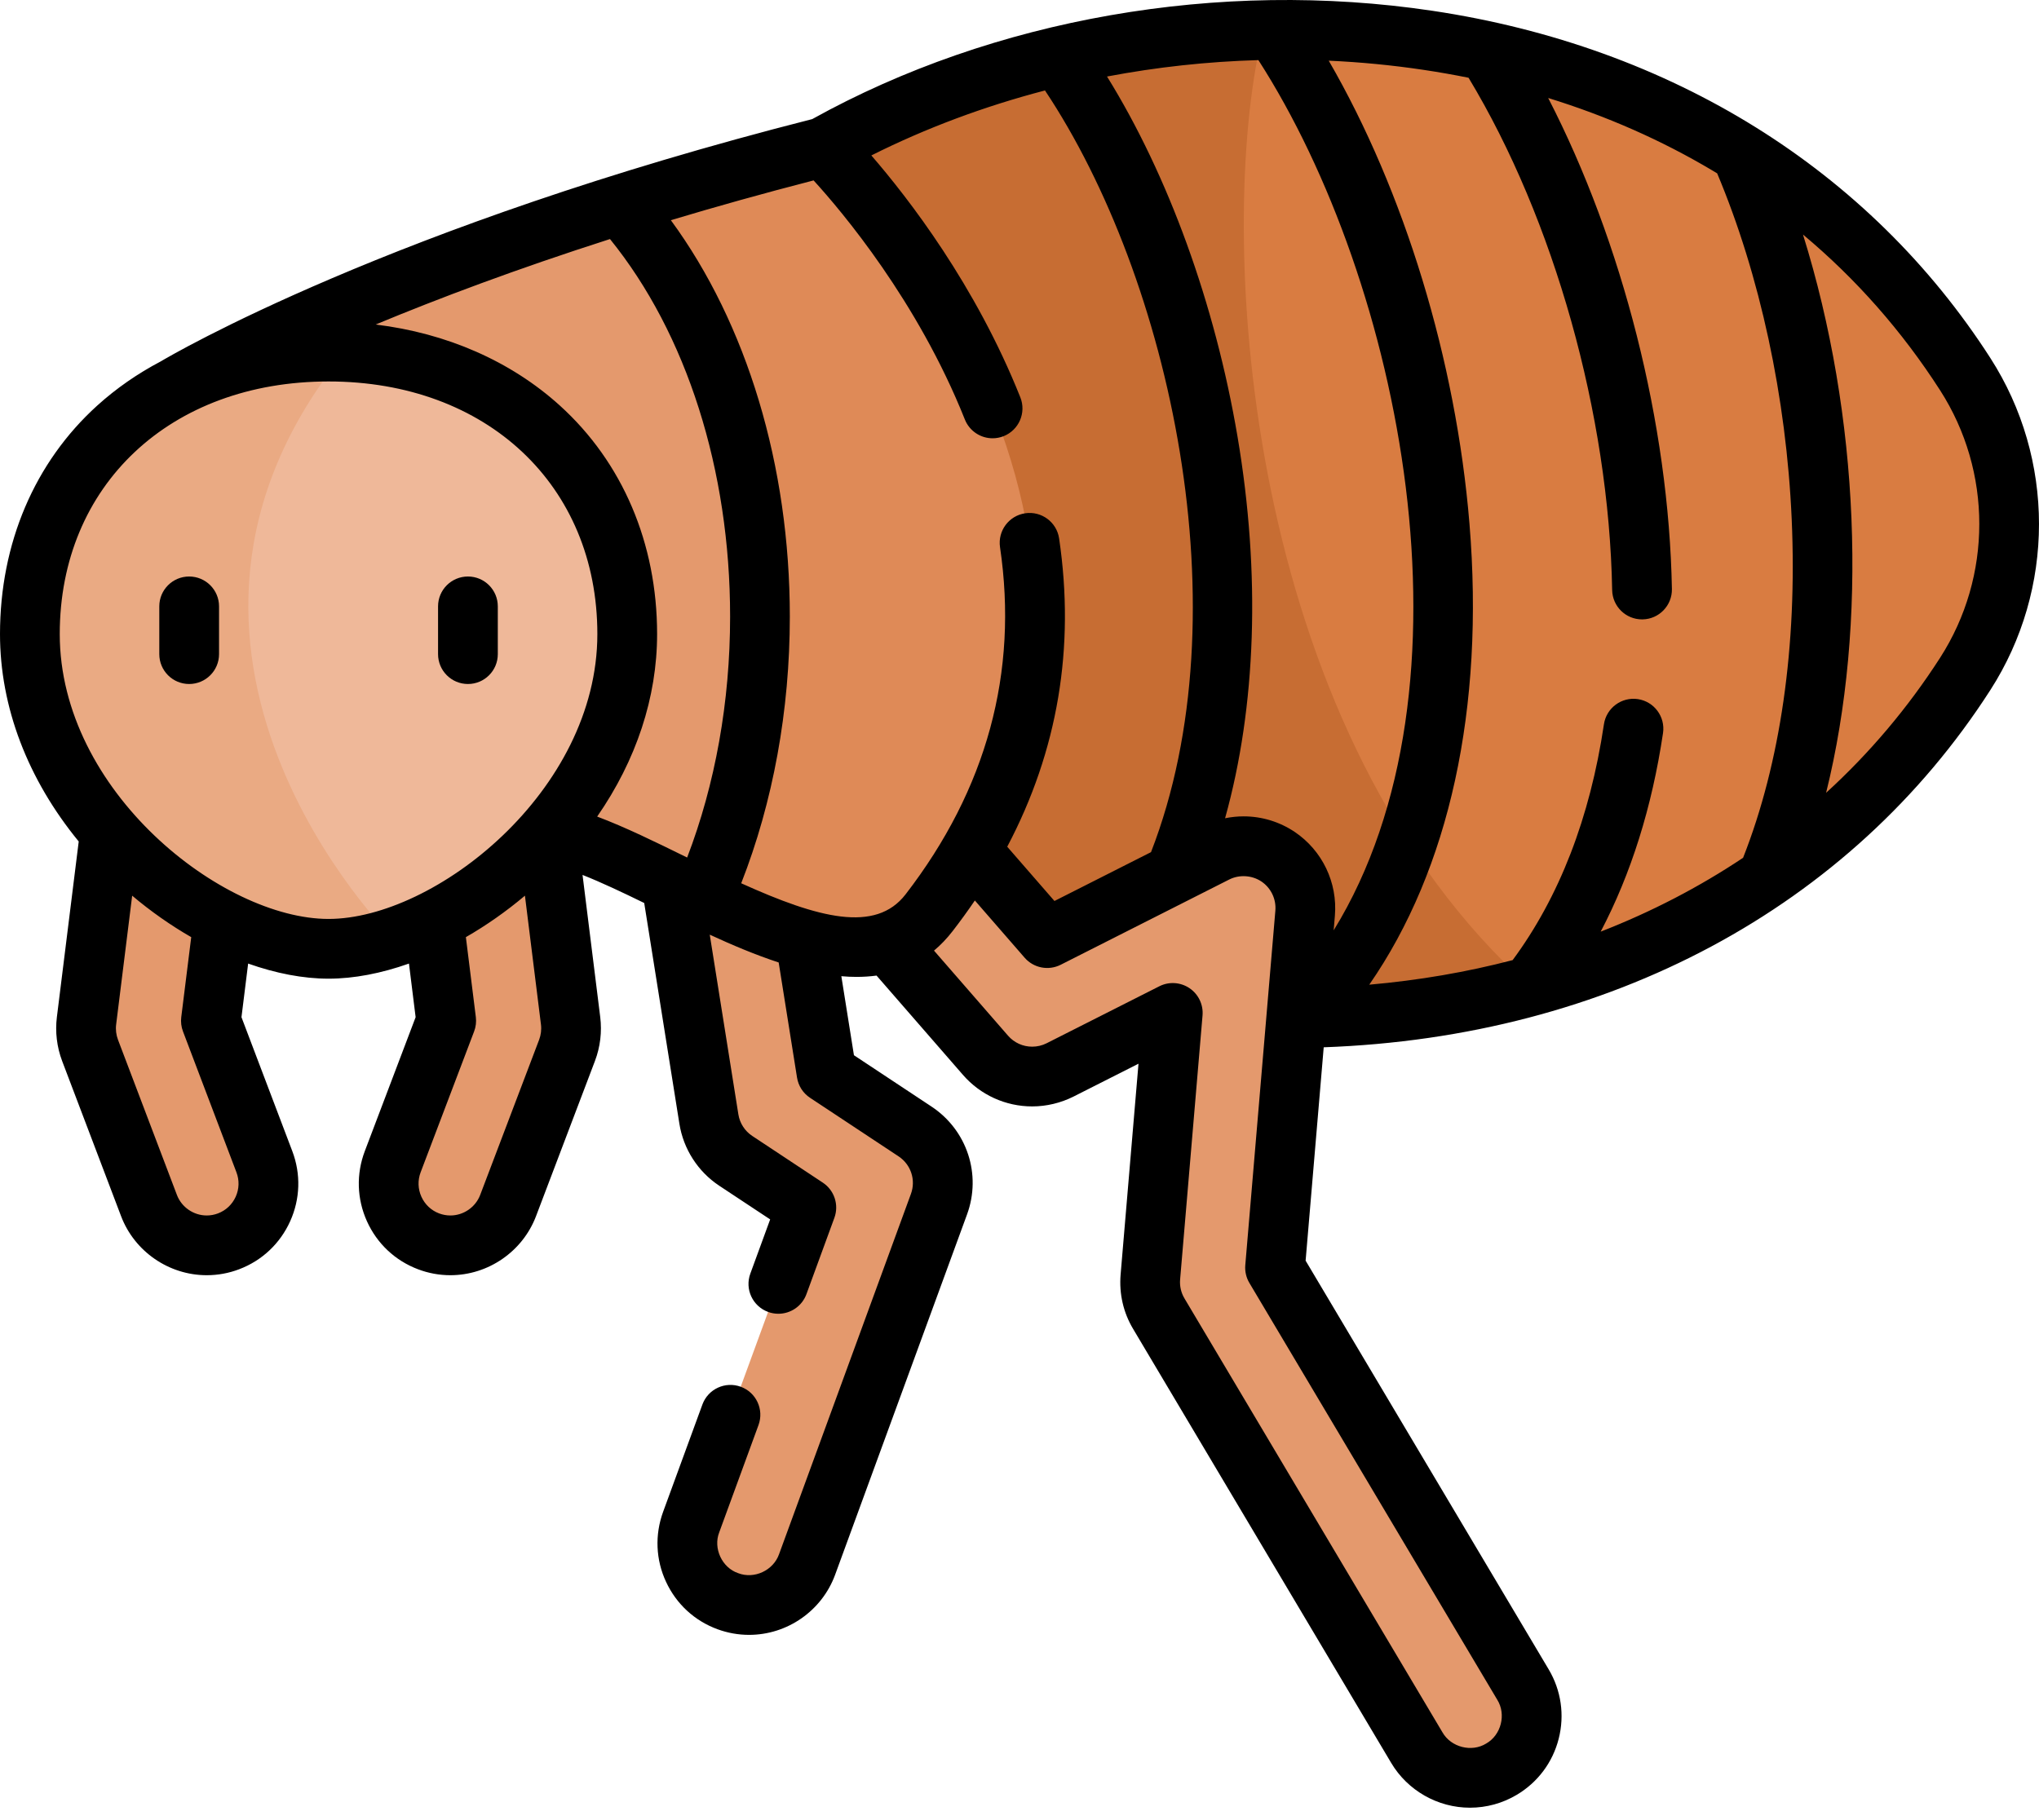 <svg xmlns="http://www.w3.org/2000/svg" width="56" height="50" viewBox="0 0 56 50" fill="none"><path d="M20.574 44.09C20.375 44.09 20.179 44.055 19.992 43.986C19.566 43.831 19.227 43.519 19.037 43.108C18.846 42.697 18.827 42.237 18.983 41.812L22.145 33.171L20.208 31.889C19.813 31.627 19.544 31.209 19.469 30.741L18.372 23.85C18.301 23.403 18.408 22.954 18.674 22.588C18.94 22.221 19.332 21.98 19.78 21.909C19.867 21.895 19.958 21.888 20.049 21.888C20.886 21.888 21.589 22.489 21.72 23.317L22.701 29.473L25.133 31.083C25.791 31.518 26.06 32.339 25.789 33.079L22.166 42.977C21.923 43.643 21.283 44.09 20.574 44.09Z" fill="#E4996D"></path><path d="M53.973 18.511C52.772 20.38 51.332 21.947 49.726 23.236C49.726 23.236 49.064 22.834 48.724 23.073C48.245 23.408 47.253 24.927 47.253 24.927C46 25.653 44.679 26.241 43.314 26.7C43.314 26.7 42.448 26.68 42.009 26.801L41.35 26.883C29.775 20.576 29.961 7.1 34.698 1.03C35.125 1.018 35.983 0.829 35.983 0.829C37.236 0.859 38.489 0.976 39.727 1.188H39.728C39.728 1.188 40.879 2.471 41.252 2.553C41.626 2.635 41.967 1.679 41.965 1.679H41.967C43.562 2.11 45.11 2.708 46.576 3.486C46.576 3.486 47.629 4.942 48.1 5.243C48.443 5.463 49.029 5.02 49.029 5.02C50.918 6.4 52.6 8.141 53.973 10.277C55.583 12.782 55.583 16.006 53.973 18.511Z" fill="#D97C41"></path><path d="M40.664 27.421C39.44 27.68 38.195 27.844 36.947 27.918C36.947 27.918 36.423 27.415 36.078 27.422C35.689 27.43 34.748 27.958 34.748 27.958C33.517 27.932 32.293 27.82 31.089 27.629H31.088C31.088 27.629 30.829 26.943 30.52 26.883C30.211 26.823 29.234 27.27 29.234 27.27C21.859 25.576 15.641 20.885 14.464 14.394C15.585 8.208 21.286 3.656 28.201 1.775C28.201 1.775 29.012 2.164 29.263 2.103C29.587 2.025 29.928 1.366 29.928 1.366C31.267 1.095 32.64 0.922 34.022 0.854C34.022 0.854 34.621 1.165 34.584 1.345C33.444 6.829 34.228 19.722 41.65 26.766C41.768 26.877 40.664 27.421 40.664 27.421Z" fill="#C76D33"></path><path d="M12.37 34.21C12.164 34.21 11.962 34.173 11.768 34.099C10.895 33.767 10.454 32.787 10.785 31.913L12.254 28.043L11.435 21.459C11.319 20.532 11.98 19.683 12.908 19.568C12.978 19.559 13.048 19.555 13.117 19.555C13.971 19.555 14.694 20.194 14.8 21.041L15.671 28.041C15.705 28.314 15.671 28.595 15.574 28.852L13.955 33.116C13.707 33.77 13.07 34.21 12.37 34.21Z" fill="#E4996D"></path><path d="M5.676 34.21C4.977 34.21 4.339 33.77 4.091 33.116L2.473 28.853C2.375 28.595 2.341 28.314 2.375 28.041L3.247 21.041C3.352 20.193 4.075 19.555 4.928 19.555C4.998 19.555 5.069 19.559 5.139 19.568C5.588 19.624 5.989 19.851 6.267 20.209C6.545 20.566 6.667 21.01 6.611 21.459L5.792 28.043L7.261 31.913C7.593 32.787 7.151 33.767 6.278 34.099C6.085 34.172 5.882 34.21 5.676 34.21Z" fill="#E4996D"></path><path d="M40.371 48.837C39.776 48.837 39.217 48.52 38.913 48.008L31.826 36.089C31.644 35.783 31.564 35.434 31.594 35.08L32.209 27.824L29.112 29.39C28.875 29.51 28.611 29.573 28.347 29.573C27.856 29.573 27.39 29.36 27.068 28.99L23.56 24.959C22.947 24.254 23.021 23.182 23.726 22.568C24.035 22.299 24.43 22.151 24.839 22.151C25.33 22.151 25.796 22.363 26.118 22.734L28.759 25.769L33.39 23.427C33.626 23.308 33.89 23.245 34.155 23.245C34.494 23.245 34.822 23.345 35.103 23.535C35.612 23.878 35.896 24.472 35.844 25.084L35.019 34.824L41.828 46.276C42.059 46.665 42.125 47.121 42.014 47.56C41.902 47.999 41.626 48.368 41.237 48.599C40.975 48.755 40.675 48.837 40.371 48.837Z" fill="#E4996D"></path><path d="M17.026 5.62C20.421 6.963 22.726 12.46 22.726 17.054C22.726 19.905 21.43 23.992 19.295 24.676C17.175 23.655 15.099 22.489 13.869 22.9C7.566 25.006 5.609 15.102 4.822 10.64C4.822 10.64 8.906 8.171 17.026 5.62Z" fill="#E4996D"></path><path d="M25.52 25.069C24.176 26.814 21.706 25.838 19.295 24.677C20.293 22.443 20.872 19.788 20.872 16.937C20.872 12.342 19.367 8.252 17.026 5.62C18.713 5.09 20.575 4.557 22.609 4.042C22.609 4.042 33.461 14.768 25.52 25.069Z" fill="#DF8A57"></path><path d="M17.226 17.416C17.226 21.404 13.847 24.761 10.777 25.759C7.88 24.577 -0.122 17.794 9.477 9.668C13.796 9.86 17.226 12.802 17.226 17.416Z" fill="#EFB899"></path><path d="M10.778 25.76C10.172 25.958 9.577 26.064 9.023 26.064C5.668 26.064 0.82 22.192 0.82 17.416C0.82 12.641 4.493 9.657 9.023 9.657C9.175 9.657 9.328 9.661 9.477 9.668C2.817 17.86 10.778 25.76 10.778 25.76Z" fill="#EAAA83"></path><path d="M12.852 18.79C12.398 18.79 12.031 18.423 12.031 17.97V16.657C12.031 16.204 12.398 15.837 12.852 15.837C13.305 15.837 13.672 16.204 13.672 16.657V17.97C13.672 18.423 13.305 18.79 12.852 18.79Z" fill="black"></path><path d="M5.195 18.79C4.742 18.79 4.375 18.423 4.375 17.97V16.657C4.375 16.204 4.742 15.837 5.195 15.837C5.648 15.837 6.016 16.204 6.016 16.657V17.97C6.016 18.423 5.648 18.79 5.195 18.79Z" fill="black"></path><path d="M54.664 9.835C51.342 4.665 45.899 1.277 39.339 0.296C33.489 -0.579 27.289 0.506 22.307 3.272C10.733 6.215 4.708 9.754 4.413 9.929C3.78 10.262 3.195 10.667 2.673 11.139C0.949 12.699 0 14.928 0 17.418C0 19.421 0.759 21.404 2.162 23.116L1.562 27.941C1.512 28.345 1.561 28.761 1.706 29.145L3.325 33.408C3.693 34.379 4.638 35.031 5.677 35.031C5.983 35.031 6.284 34.976 6.569 34.867C7.197 34.629 7.694 34.16 7.97 33.547C8.246 32.934 8.266 32.25 8.028 31.623L6.632 27.943L6.815 26.47C7.575 26.739 8.326 26.885 9.024 26.885C9.721 26.885 10.472 26.739 11.232 26.47L11.415 27.943L10.019 31.623C9.781 32.25 9.801 32.933 10.077 33.547C10.353 34.16 10.85 34.629 11.479 34.867C11.765 34.976 12.066 35.031 12.37 35.031C13.409 35.031 14.354 34.379 14.722 33.408L16.341 29.143C16.486 28.761 16.535 28.345 16.485 27.94L15.999 24.035C16.524 24.243 17.097 24.515 17.693 24.806L18.659 30.87C18.769 31.564 19.168 32.185 19.754 32.573L21.152 33.498L20.607 34.988C20.451 35.413 20.67 35.884 21.096 36.04C21.189 36.074 21.284 36.09 21.377 36.09C21.712 36.09 22.026 35.884 22.148 35.552L22.916 33.454C23.046 33.097 22.915 32.698 22.598 32.488L20.66 31.205C20.456 31.07 20.317 30.854 20.279 30.613L19.493 25.676C20.116 25.964 20.755 26.233 21.386 26.44L21.89 29.602C21.926 29.829 22.055 30.03 22.247 30.157L24.68 31.767C25.019 31.992 25.158 32.416 25.018 32.798L21.396 42.696C21.239 43.141 20.715 43.387 20.273 43.216C19.829 43.066 19.582 42.533 19.753 42.095L20.832 39.147C20.988 38.721 20.769 38.25 20.344 38.095C19.919 37.939 19.447 38.157 19.291 38.583L18.212 41.531C17.981 42.164 18.01 42.848 18.292 43.453C18.575 44.064 19.078 44.527 19.708 44.757C19.986 44.859 20.278 44.911 20.573 44.911C21.625 44.911 22.574 44.248 22.936 43.26L26.559 33.362C26.961 32.265 26.561 31.047 25.586 30.4L23.453 28.988L23.107 26.817C23.249 26.83 23.389 26.836 23.527 26.836C23.712 26.836 23.895 26.824 24.074 26.8L26.449 29.53C26.927 30.079 27.619 30.394 28.348 30.394C28.74 30.394 29.132 30.3 29.483 30.124L31.268 29.221L30.777 35.012C30.733 35.54 30.852 36.059 31.122 36.509L38.208 48.428C38.659 49.188 39.488 49.659 40.371 49.659C40.824 49.659 41.269 49.537 41.657 49.305C42.234 48.962 42.644 48.414 42.809 47.764C42.974 47.114 42.877 46.437 42.533 45.858L35.858 34.631L36.355 28.77C44.175 28.489 50.819 24.939 54.664 18.956C56.445 16.186 56.445 12.605 54.664 9.835ZM35.561 22.855C35.142 22.574 34.656 22.426 34.154 22.426C33.984 22.426 33.814 22.444 33.646 22.478C34.501 19.415 34.627 15.768 33.988 11.995C33.37 8.345 32.084 4.813 30.404 2.102C31.769 1.843 33.163 1.691 34.561 1.651C38.484 7.751 40.744 18.874 36.628 25.558L36.662 25.154C36.738 24.246 36.317 23.366 35.561 22.855ZM6.474 32.874C6.378 33.087 6.205 33.251 5.987 33.333C5.887 33.371 5.783 33.39 5.677 33.39C5.316 33.39 4.987 33.163 4.859 32.826L3.241 28.564C3.19 28.429 3.172 28.284 3.19 28.143L3.63 24.605C4.146 25.04 4.693 25.423 5.252 25.744L4.978 27.943C4.962 28.075 4.978 28.21 5.026 28.335L6.494 32.205C6.577 32.423 6.57 32.66 6.474 32.874ZM14.807 28.562L13.188 32.826C13.06 33.163 12.731 33.39 12.37 33.39C12.264 33.39 12.16 33.371 12.059 33.333C11.842 33.251 11.669 33.087 11.573 32.874C11.477 32.66 11.47 32.423 11.552 32.205L13.021 28.335C13.069 28.21 13.085 28.075 13.069 27.943L12.795 25.744C13.354 25.423 13.901 25.04 14.417 24.605L14.857 28.143C14.875 28.284 14.857 28.429 14.807 28.562ZM9.023 25.244C6.108 25.244 1.641 21.738 1.641 17.418C1.641 13.332 4.677 10.479 9.023 10.479C13.37 10.479 16.406 13.332 16.406 17.418C16.406 21.738 11.939 25.244 9.023 25.244ZM18.872 23.557C18.87 23.556 18.868 23.555 18.866 23.554C18.006 23.131 17.176 22.724 16.401 22.432C17.473 20.885 18.047 19.159 18.047 17.418C18.047 14.928 17.098 12.699 15.374 11.139C14.027 9.92 12.264 9.151 10.317 8.915C12.029 8.203 14.175 7.393 16.753 6.567C18.855 9.16 20.052 12.905 20.052 16.938C20.052 19.271 19.645 21.541 18.872 23.557ZM20.357 24.264C21.232 22.031 21.692 19.516 21.692 16.938C21.692 12.79 20.513 8.897 18.425 6.049C19.647 5.682 20.953 5.315 22.345 4.956C23.128 5.814 25.203 8.272 26.499 11.523C26.627 11.844 26.935 12.04 27.261 12.04C27.362 12.04 27.465 12.021 27.564 11.982C27.985 11.814 28.191 11.337 28.023 10.916C26.795 7.834 24.953 5.45 23.931 4.27C25.432 3.517 27.037 2.919 28.7 2.485C32.14 7.648 34.164 16.838 31.612 23.409L28.96 24.751L27.663 23.26C29.052 20.627 29.531 17.788 29.088 14.791C29.022 14.343 28.605 14.034 28.157 14.1C27.709 14.166 27.399 14.583 27.465 15.031C27.973 18.469 27.1 21.678 24.871 24.569C24.048 25.636 22.48 25.225 20.357 24.264ZM41.123 46.696C41.372 47.097 41.228 47.663 40.818 47.896C40.418 48.144 39.852 47.999 39.618 47.591L32.531 35.669C32.438 35.513 32.396 35.333 32.411 35.15L33.027 27.895C33.052 27.599 32.915 27.312 32.669 27.146C32.422 26.98 32.105 26.959 31.84 27.094L28.743 28.66C28.622 28.721 28.485 28.753 28.348 28.753C28.094 28.753 27.853 28.644 27.687 28.453L25.652 26.114C25.835 25.961 26.008 25.781 26.17 25.57C26.382 25.295 26.584 25.017 26.774 24.737L28.141 26.309C28.388 26.593 28.796 26.672 29.131 26.503L33.76 24.161C34.041 24.019 34.388 24.044 34.645 24.216C34.907 24.393 35.054 24.7 35.027 25.016L34.201 34.756C34.187 34.926 34.226 35.097 34.314 35.244L41.123 46.696ZM47.873 23.564C46.664 24.371 45.355 25.05 43.962 25.593C44.796 24.003 45.37 22.177 45.674 20.137C45.74 19.689 45.431 19.272 44.983 19.205C44.536 19.139 44.118 19.448 44.051 19.896C43.669 22.464 42.825 24.642 41.544 26.375C40.282 26.704 38.966 26.931 37.606 27.05C39.804 23.877 40.776 19.461 40.358 14.384C39.987 9.885 38.566 5.248 36.493 1.667C37.365 1.706 38.234 1.79 39.096 1.919C39.513 1.981 39.925 2.054 40.333 2.136C42.684 6.032 44.19 11.387 44.277 16.21C44.286 16.658 44.651 17.015 45.097 17.015C45.102 17.015 45.108 17.015 45.113 17.015C45.566 17.007 45.926 16.633 45.918 16.18C45.835 11.641 44.56 6.649 42.52 2.692C44.129 3.189 45.642 3.856 47.041 4.69C47.081 4.714 47.121 4.738 47.161 4.762C48.335 7.555 49.061 10.918 49.208 14.264C49.362 17.748 48.9 20.957 47.873 23.564ZM53.284 18.069C52.396 19.45 51.345 20.691 50.153 21.779C51.303 17.139 51.07 11.415 49.518 6.443C50.977 7.663 52.238 9.094 53.284 10.722C54.719 12.954 54.719 15.837 53.284 18.069Z" fill="black"></path></svg>